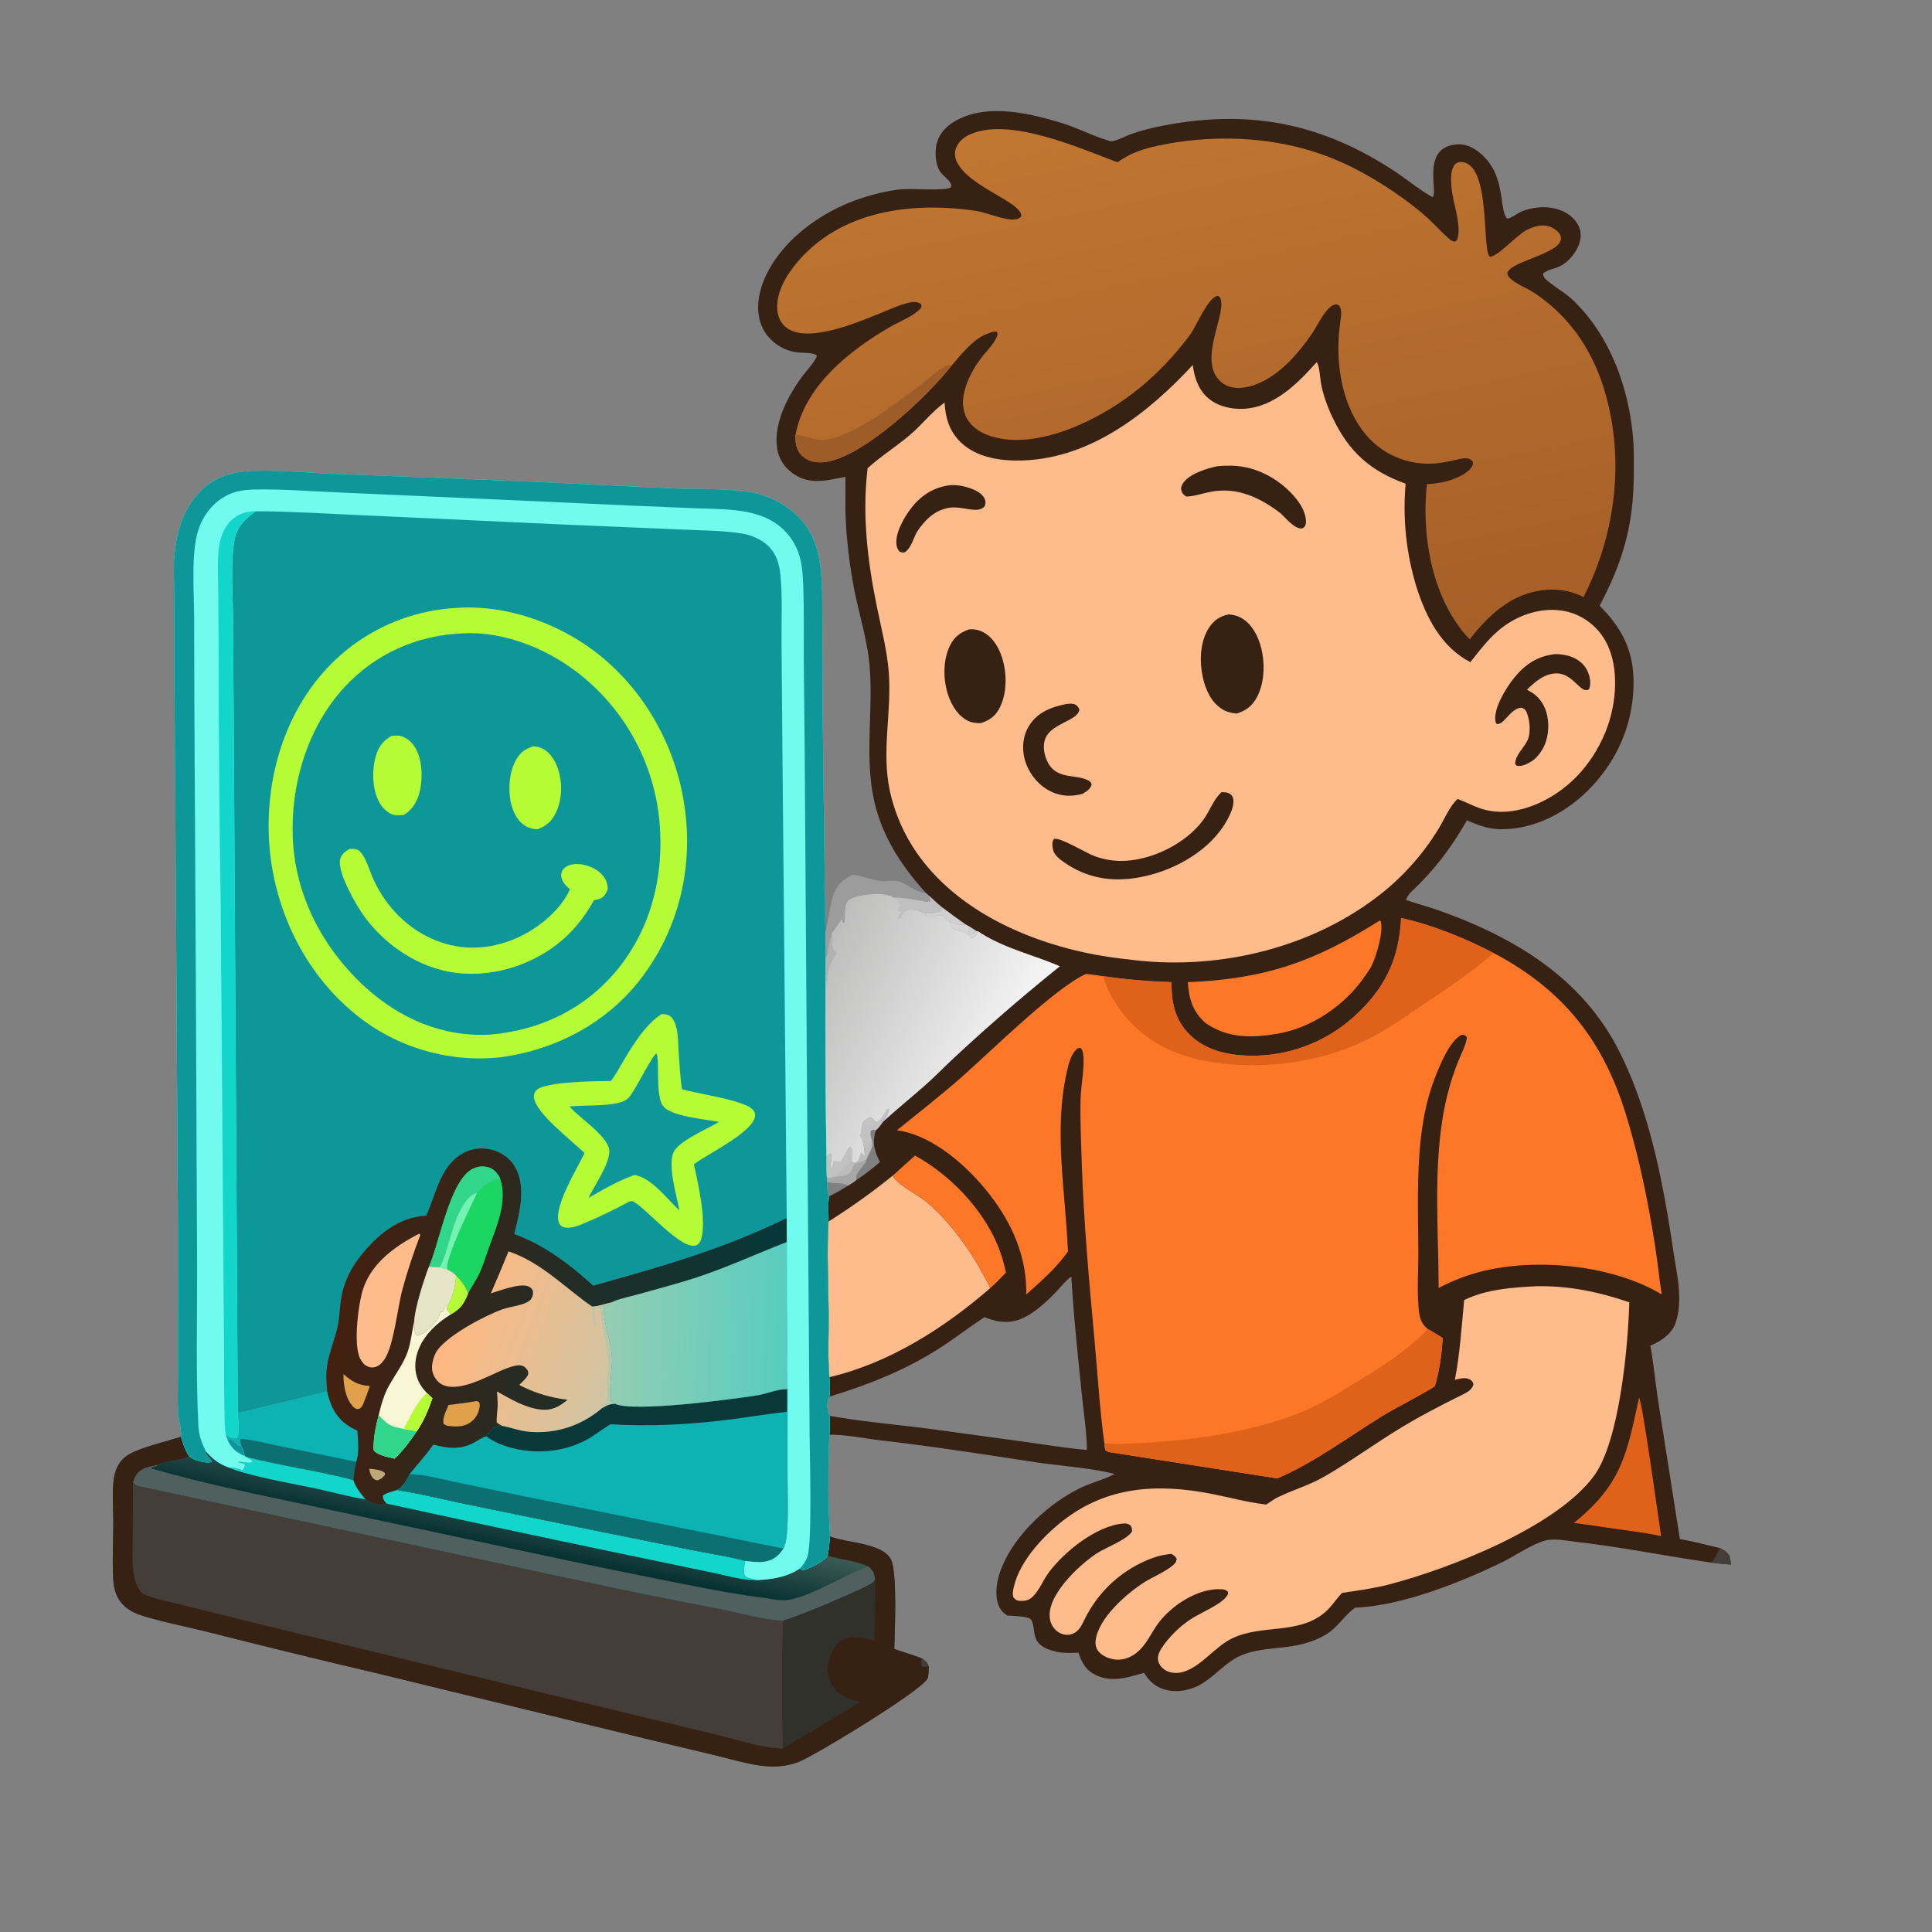 <svg height="1024" width="1024" xmlns="http://www.w3.org/2000/svg"><rect width="100%" height="100%" fill="#808080" stroke="none"/><path d="M448.098 252.741c-9.648 1.774-18.533 4.528-27.515-1.613-4.552-3.113-7.613-7.478-8.573-12.942-2.323-13.235 5.387-28.018 12.948-38.322 2.597-3.539 6.002-6.93 7.931-10.86l-.206-.892c-3.09-1.402-6.952-.947-10.28-1.362-8.416-1.049-16.289-7.056-19.119-15.128-3.12-8.897-.787-18.732 3.327-26.861 9.71-19.187 30.312-33.401 50.371-39.841 6.7-2.151 13.677-3.886 20.694-4.574 5.795-.567 22.331.95 26.213-.93.363-.975.494-1.142-.019-2.133-1.15-2.22-3.59-3.828-5.155-5.758-3.031-3.736-3.366-11.252-2.158-15.724 1.421-5.258 5.342-9.19 9.999-11.79 16.912-9.438 39.347-3.964 56.671 1.345 8.659 2.653 17.246 7.435 25.83 9.561.164-.027.328-.05.491-.082 3.529-.668 6.603-2.55 9.959-3.753 4.753-1.703 10-3.068 14.939-4.072 46.341-9.423 85.311-2.244 124.839 23.826 6.68 4.406 13.089 9.88 20.078 13.68 2.957-3.52-6.203-26.51 12.853-27.959 5.026-.382 9.384 1.996 13.042 5.252 13.12 11.68 9.056 29.277 13.581 34.078 2.332-.283 4.973-2.577 7.189-3.566 7.757-3.463 18.715-3.626 25.711 1.634 3.079 2.315 5.637 5.613 6.008 9.547.453 4.807-2.062 9.569-5.178 13.052-6.102 6.82-10.486 4.989-14.7 8.426.112 1.506.61 2.289 1.712 3.265 4.705 4.166 10.211 6.99 14.79 11.475 19.193 18.803 28.918 45.911 31.173 72.292.524 6.133.433 12.367.417 18.517-.068 27.286-5.484 46.492-18.13 70.542 11.574 11.537 17.911 23.499 17.981 40.115.094 22.174-8.459 42.052-24.117 57.713-12.105 12.107-28.553 20.599-45.908 20.615-6.721.007-12.217-2.111-18.317-4.74-7.989 14.303-17.507 26.681-29.443 37.882-1.389 1.303-2.088 2.639-2.887 4.356 6.515 2.143 13.163 3.968 19.608 6.303 39.05 14.15 74.278 35.722 93.523 73.984 16.284 32.376 23.343 70.288 28.653 105.855 1.834 12.278 5.332 26.089 1.079 38.25-1.814 5.189-7.095 9.076-11.95 11.243q-.649.287-1.303.561c1.739 9.86 2.69 19.889 4.193 29.796l11.434 72.732c7.21 1.272 14.048 3.1 21.15 4.737 2.144 1.133 4.336 2.186 5.205 4.633.456 1.283.55 2.784.71 4.133-3.461-.261-6.897-.535-10.335-1.017-23.262-3.308-46.371-8.019-69.726-10.746-5.42-.632-11.368-1.951-16.801-1.271-6.256.784-17.964 8.651-24.149 11.67-22.184 10.831-53.297 23.223-78.107 24.204-6.209 4.339-9.103 10.666-16.486 14.801-15.594 8.733-30.858 4.707-44.458 10.726-7.399 3.274-12.993 10.183-19.828 14.454-5.693 3.558-12.951 5.285-19.566 3.601-5.236-1.333-8.91-4.502-11.598-9.033-8.66 2.44-17.21 5.415-25.941 1.004-4.938-2.495-7.182-6.553-8.765-11.642-3.751.023-7.841.296-11.514-.49-15.833-3.389-10.117-12.107-13.866-17.243-1.182-1.618-10.271-1.801-12.445-2.008-1.885-1.234-3.194-2.496-4.198-4.537-2.603-5.298-1.54-12.857.323-18.299 6.355-18.554 24.619-35.679 41.787-44.336 6.012-3.032 12.603-4.581 18.537-7.587q.245-.126.487-.255c-12.757-3.279-29.083-4.275-42.294-6.277-27.291-4.136-54.457-8.416-81.88-11.565-8.847-1.016-18.168-3.056-27.041-2.952.435-3.318.181-6.701.077-10.036 18.837 3.367 38.972 4.915 58.09 7.575l47.154 6.458c10.372 1.438 20.775 3.22 31.215 4.041-.216-10.221-1.839-20.696-2.879-30.884-2.064-20.237-4.238-40.663-5.385-60.967-2.743 1.882-4.858 4.628-7.13 7.041-5.388 5.726-12.261 12.355-19.624 15.399-6.409 2.65-13.064 1.657-19.254-.982-8.02 5.243-15.577 11.15-23.65 16.339-18.569 11.938-37.658 19.383-58.626 25.846.549-3.431.3-6.891.014-10.331-.975-10.936-.268-22.625-.379-33.642-.163-16.11-1.017-32.783-.076-48.846.12-4.417-.389-8.964.294-13.337a103 103 0 0 0 10.117-5.742c1.651-.931 3.1-1.813 4.526-3.067 4.376-2.784 8.397-6.049 12.356-9.387-3.092-6.235-4.181-9.993-2.198-16.88 1.384-.899 2.902-3.33 4.004-4.651 7.973-7.311 16.486-14.058 24.491-21.361 4.729-4.314 9.17-8.925 13.885-13.252q26.703-24.806 55.134-47.612c-14.195-6.185-30.126-9.65-43.158-18.428l-1.067-.281-3.383-2.2-2.53-1.403q-6.003-4.234-11.871-8.654c-2.518-1.981-4.831-4.124-7.158-6.323l-1.76-1.542c-11.81-12.958-21.571-27.387-26.359-44.446-7.052-25.125-1.28-51.066-3.618-76.632-1.275-13.94-5.808-27.535-8.359-41.295-2.205-11.897-3.76-24.525-4.252-36.588-.294-7.193-.009-14.427-.121-21.63" fill="#372113"></path><path d="M439.125 647.452c11.857-7.513 23.119-15.474 34.01-24.331 2.808 5.212 13.055 9.824 17.861 13.84 12.315 10.291 23.326 25.682 30.791 39.78.973 1.838 2.517 4.062 2.984 6.055-24.324 21.122-53.549 39.711-85.191 47.144-.975-10.936-.268-22.625-.379-33.642-.163-16.11-1.017-32.783-.076-48.846" fill="#FEBB8C"></path><path d="M484.974 612.48c20.684 11.365 40.047 32.487 46.602 55.513.615 2.159 1.096 4.364 1.58 6.555-2.727 2.836-5.454 5.621-8.385 8.248-.467-1.993-2.011-4.217-2.984-6.055-7.465-14.098-18.476-29.489-30.791-39.78-4.806-4.016-15.053-8.628-17.861-13.84q5.891-5.352 11.839-10.641" fill="#FC7828"></path><path d="M911.527 820.473c2.144 1.133 4.336 2.186 5.205 4.633.456 1.283.55 2.784.71 4.133-3.461-.261-6.897-.535-10.335-1.017 1.962-2.208 3.112-5.119 4.42-7.749" fill="#453E38"></path><path d="M697.887 191.942c1.57 2.291 1.739 8.35 2.27 11.245 1.091 5.956 3.336 12.169 5.904 17.643 8.62 18.373 19.988 28.725 38.947 35.541q-.306 3.466-.444 6.943t-.107 6.957.23 6.953.566 6.934.9 6.899q.534 3.438 1.234 6.847t1.564 6.779 1.89 6.696c5.044 15.848 13.154 31.673 28.469 39.56 7.306-9.198 13.34-17.407 24.143-22.914 9.025-4.6 19.933-6.352 29.702-3.125q.76.259 1.506.556.745.297 1.476.63.73.333 1.443.702.712.369 1.406.773t1.366.842 1.323.908q.65.471 1.276.973.627.502 1.227 1.035t1.174 1.095 1.117 1.151q.545.59 1.06 1.206.515.615.998 1.256.484.641.935 1.305t.869 1.349.801 1.39.731 1.429c6.216 12.772 4.833 30.536.159 43.569-6.281 17.514-18.713 32.406-35.743 40.296-9.929 4.6-21.237 6.698-31.798 3.063-3.913-1.346-7.555-3.34-11.441-4.766l-.533-.191c-4.414 4.196-7.025 10.972-10.248 16.132q-1.606 2.616-3.332 5.155-1.727 2.538-3.571 4.992-1.843 2.455-3.8 4.82t-4.022 4.637-4.235 4.443q-2.17 2.172-4.439 4.24t-4.632 4.027-4.816 3.805c-36.8 27.856-86.446 38.999-131.911 32.699-.846-.026-1.741-.171-2.586-.268-38.436-4.411-81.133-20.276-105.634-51.563q-1.621-2.061-3.122-4.211-1.502-2.15-2.879-4.382t-2.626-4.538-2.364-4.679-2.095-4.806q-.979-2.432-1.819-4.917t-1.537-5.012q-.698-2.528-1.251-5.091c-4.412-20.817 1.006-41.177-.485-62.094-.845-11.854-3.927-23.479-6.301-35.094-4.99-24.406-7.934-48.737-4.951-73.624 7.002-6.34 15.3-11.528 22.546-17.698 6.24-5.314 11.618-12.36 18.246-17.085.457 8.205 2.535 15.298 8.677 21.163 8.617 8.227 21.618 9.939 33.029 9.522 36.105-1.321 66.356-25.23 89.852-50.601.766 6.27 2.737 12.509 7.464 16.957 5.061 4.762 12.446 6.595 19.263 6.285 16.385-.746 28.716-13.336 38.959-24.743" fill="#FEBB8C"></path><path d="M651.263 325.617c2.134.22 4.182.608 6.109 1.599 5.308 2.732 8.591 8.287 10.388 13.803 2.852 8.759 2.845 20.391-1.624 28.624-2.519 4.639-5.724 7.02-10.68 8.566-2.943-.281-5.511-.895-8.012-2.545-5.568-3.674-8.464-10.163-9.869-16.475-1.907-8.567-1.667-19.22 3.39-26.734 2.615-3.885 5.764-5.885 10.298-6.838M513.759 333.548c2.266-.105 4.451.16 6.537 1.104 5.08 2.298 8.362 7.213 10.258 12.287 3.121 8.353 3.481 19.498-.426 27.658-2.279 4.759-5.361 7.058-10.261 8.701-2.191-.021-4.405-.163-6.43-1.07-5.416-2.424-8.857-8.015-10.759-13.426-2.836-8.073-3.046-18.816.819-26.602 2.304-4.641 5.421-7.037 10.262-8.652M647.375 419.907c1.256-.016 2.615-.05 3.791.466 1.22.535 2.119 1.486 2.419 2.798 1.164 5.093-3.954 13.312-6.941 17.261-10.423 13.776-29.024 22.835-45.899 25.092-14.583 1.951-27.228-1.142-38.92-10.062-2.176-1.907-3.492-3.309-3.901-6.22-.232-1.652-.324-3.202.713-4.568 3.227-1.085 16.951 7.42 21.213 8.986q1.703.643 3.456 1.134 1.754.49 3.543.824t3.602.508q1.812.175 3.633.189c15.821.063 34.666-9.141 43.914-22.079 3.149-4.406 5.133-10.227 9.023-14 .115-.112.236-.219.354-.329M824.38 346.689c2.926.057 5.839.395 8.585 1.46 3.948 1.53 7.283 4.344 8.809 8.37 1.009 2.663 1.622 6.08.447 8.763-4.246 3.014-8.072-8.071-16.764-8.356-6.557-.215-11.76 4.326-16.152 8.621 2.246 1.194 4.301 2.408 6.026 4.312 4.018 4.436 5.519 10.238 5.258 16.124-.297 6.688-2.598 12.208-7.549 16.671-2.322 1.593-5.932 3.86-8.902 3.209-.71-.156-.735-.549-1.076-1.117.102-4.415 4.352-8.111 6.302-11.862 2.163-4.161 1.564-10.717-.077-15.027-.58-1.525-1.226-2.135-2.693-2.775-4.183.131-7.023 4.459-9.849 7.134-1.119 1.06-1.929 1.554-3.466 1.526-.518-.677-.606-1.066-.718-1.941-.862-6.756 5.959-17.652 10.197-22.817 5.749-7.006 12.459-11.369 21.622-12.295M645.297 247.091c4.871-.407 9.723-.442 14.539.488 11.613 2.241 23.269 10.218 29.624 20.22 1.546 2.432 3.558 7.759 2.408 10.631-.391.976-1.122 1.585-2.182 1.661-3.543.256-8.504-5.791-10.981-8.09-11.003-8.316-22.703-13.932-36.828-11.373-4.294.777-8.658 2.412-13.015 2.557-1.277-.54-2.315-1.775-2.711-3.112-.372-1.257-.061-2.334.557-3.444 3.004-5.39 12.907-8.365 18.589-9.538M565.356 373.104c1.384-.108 3.097-.303 4.407.269 1.247.543 1.818 1.473 2.359 2.644-.749 6.139-14.446 7.087-17.967 15.165-1.562 3.582-.892 8.076.592 11.585 4.583 10.833 14.746 7.273 21.83 10.754 1.217.598 1.566.97 2.037 2.22-.587 2.514-2.744 3.704-4.789 4.998-6.478 1.808-12.716 1.262-18.583-2.18-6.022-3.533-10.505-9.73-12.218-16.479-1.524-6.007-.787-12.49 2.614-17.738 4.56-7.038 11.91-9.738 19.718-11.238M503.762 257.158c2.858-.22 5.976.253 8.706 1.061 3.372.998 7.689 2.654 9.342 6.002.712 1.441.648 2.587.109 4.093-3.788 4.509-12.078-.635-19.607.951-7.515 1.582-12.191 6.558-16.305 12.628-1.979 3.561-2.948 8.413-6.422 10.831-1.369.18-1.558.168-2.816-.395-1-1.145-1.447-2.181-1.63-3.682-.768-6.289 4.359-15.021 8.168-19.79 5.315-6.653 11.939-10.74 20.455-11.699" fill="#372113"></path><path d="M742.622 486.594c16.473 3.531 34.029 10.767 48.974 18.506 36.675 19.318 57.942 46.003 70.115 85.391 7.077 22.899 11.923 46.714 15.594 70.382 1.299 8.381 2.126 16.83 3.424 25.206-25.833-15.567-65.873-19.441-94.866-12.333-8.225 2.017-15.851 4.987-23.341 8.911-.1-29.256-2.591-59.507 1.862-88.509q1.217-8.204 3.378-16.212t5.237-15.71c1.072-2.708 4.864-10.175 4.364-12.628-1.04-.978-1.05-1.095-2.455-1.22-6.519 2.875-12.009 16.796-14.443 23.05-3.85 9.891-6.01 20.251-7.259 30.767-2.402 20.22-1.538 40.952-1.463 61.285.035 9.636-.704 19.809.096 29.382.199 2.39.519 5.035 1.482 7.244.748 1.718 1.934 3.036 3.344 4.241q4.016 2.325 7.952 4.783c-.351 8.357-1.755 17.557-4.113 25.605-9.069 5.801-19.024 10.32-28.224 16.013-18.109 11.207-35.633 24.413-55.305 32.842l-87.358-13.657c-1.7-.278-2.654-.213-3.82-1.485-.218-1.165-.391-2.255-.456-3.443-2.456-17.669-3.488-35.766-5.119-53.541-2.923-31.859-5.854-63.636-6.886-95.623-.36-11.151-.884-22.336-.599-33.493.171-6.701 2.379-18.175 1.31-23.95-.225-1.219-.46-2.313-1.513-3.071-1.087.168-1.368.219-2.173 1.043-3.154 3.227-4.105 8.142-5.054 12.385-6.889 30.79-.525 63.468.722 94.596-6.261 8.796-14.064 15.626-22.096 22.734.363-19.727-7.257-37.241-19.183-52.709-11.361-14.735-30.168-31.784-49.383-34.299 11.741-9.469 23.513-18.66 34.833-28.655 15.209-13.428 48.827-46.699 65.342-54.194 3.077.197 6.125.727 9.173 1.183 12.077 1.715 24.005 2.775 36.196 3.152-.04 9.906 1.401 18.663 8.195 26.301 7.799 8.768 19.018 11.986 30.405 12.575q.992.053 1.984.082.993.029 1.986.033t1.986-.016 1.986-.065 1.982-.115q.991-.069 1.98-.163.988-.094 1.975-.212.986-.118 1.969-.261.982-.143 1.961-.31t1.954-.358 1.944-.406 1.934-.454 1.921-.502q.958-.262 1.909-.549.951-.286 1.895-.596.943-.31 1.879-.643t1.863-.689 1.845-.735 1.827-.78q.908-.402 1.806-.825.898-.424 1.786-.87.887-.446 1.763-.914.877-.467 1.741-.957t1.716-.999q.852-.511 1.691-1.042t1.665-1.083 1.637-1.124 1.61-1.164q.797-.592 1.579-1.204.783-.612 1.55-1.242.767-.631 1.519-1.281t1.486-1.317c16.186-14.69 23.731-30.368 24.782-52.084" fill="#FC7828"></path><path d="M756.665 704.347q4.016 2.325 7.952 4.783c-.351 8.357-1.755 17.557-4.113 25.605-9.069 5.801-19.024 10.32-28.224 16.013-18.109 11.207-35.633 24.413-55.305 32.842l-87.358-13.657c-1.7-.278-2.654-.213-3.82-1.485-.218-1.165-.391-2.255-.456-3.443 11.612.791 23.748-.422 35.336-1.351 23.508-1.885 53.718-7.694 74.871-17.763 10.428-4.965 20.176-11.39 29.987-17.45 9.771-6.035 23.729-15.405 31.13-24.094M742.622 486.594c16.473 3.531 34.029 10.767 48.974 18.506-10.597 9.528-22.418 17.296-34.191 25.258-8.936 6.043-17.754 12.451-27.184 17.709-22.681 12.646-48.717 17.622-74.519 16.281-21.704-1.128-42.651-7.093-57.584-23.709-5.607-6.239-11.28-15.045-13.403-23.228 12.077 1.715 24.005 2.775 36.196 3.152-.04 9.906 1.401 18.663 8.195 26.301 7.799 8.768 19.018 11.986 30.405 12.575q.992.053 1.984.082.993.029 1.986.033t1.986-.016 1.986-.065 1.982-.115q.991-.069 1.98-.163.988-.094 1.975-.212.986-.118 1.969-.261.982-.143 1.961-.31t1.954-.358 1.944-.406 1.934-.454 1.921-.502q.958-.262 1.909-.549.951-.286 1.895-.596.943-.31 1.879-.643t1.863-.689 1.845-.735 1.827-.78q.908-.402 1.806-.825.898-.424 1.786-.87.887-.446 1.763-.914.877-.467 1.741-.957t1.716-.999q.852-.511 1.691-1.042t1.665-1.083 1.637-1.124 1.61-1.164q.797-.592 1.579-1.204.783-.612 1.55-1.242.767-.631 1.519-1.281t1.486-1.317c16.186-14.69 23.731-30.368 24.782-52.084" fill="#DF611A"></path><defs><linearGradient gradientUnits="userSpaceOnUse" y2="52.92" y1="360.544" x2="601.617" x1="665.993" id="a"><stop stop-color="#A55F28" offset="0"></stop><stop stop-color="#C17631" offset="1"></stop></linearGradient></defs><path d="M421.657 230.434c4.832-25.851 28.424-44.527 49.953-57.078 5.063-2.952 12.658-5.7 16.495-10.08.344-1.225.562-1.042-.106-2.239-1.719-1.053-3.518-1.16-5.47-.772-5.366 1.064-10.671 3.63-15.721 5.663-10.111 4.071-21.124 8.597-31.915 10.278-5.921.923-13.163 1.221-18.145-2.619-2.898-2.234-4.331-5.429-4.716-9.021-.968-9.048 4.494-18.329 10.054-25.023 23.321-28.076 61.35-32.846 95.408-27.73 5.864.88 15.148 5.208 20.617 4.461 1.336-.183 2.274-.51 3.144-1.582.878-7.455-27.559-15.42-34.013-28.738-1.156-2.386-1.508-4.964-.537-7.482 1.313-3.406 4.231-5.861 7.505-7.299 20.954-9.202 57.71 7.2 77.99 14.82 1.853-1.18 3.714-2.388 5.658-3.414 6.593-3.48 14.109-5.13 21.389-6.44 26.182-4.714 54.881-3.403 80.068 5.239 15.775 5.412 30.677 13.895 44.168 23.638 4.795 3.463 9.571 7.144 13.888 11.187 3.645 3.413 7.032 7.254 10.828 10.48.747.634 1.355 1.066 2.332 1.292.797.185.89-.096 1.509-.503 2.971-5.796-1.216-18.077-2.219-24.432-.668-4.233-1.705-12.36 1.274-15.811.868-1.006 1.984-1.426 3.301-1.378 15.878.58 10.931 44.95 15.068 50.157 3.683.828 14.438-11.52 19.847-14.177 3.762-1.848 8.12-3.195 12.226-1.664 2.103.783 4.812 2.588 5.58 4.811 3.051 8.833-24.462 12.817-27.902 18.983-2.091 3.746 9.363 8.495 11.735 9.893q3.832 2.305 7.36 5.051c15.197 11.659 25.504 27.536 31.354 45.69 11.876 36.853 7.073 77.771-10.4 111.918-6.601-3.677-14.59-4.621-22.008-3.636-16.683 2.217-28.388 13.282-38.253 25.982-1.305-1.321-2.558-2.668-3.719-4.119-16.818-21.025-21.829-51.884-19.004-78.103 2.669-.145 5.391-.529 8.021-1.001 4.813-.863 13.177-3.933 15.857-8.341.655-1.077.662-1.605.338-2.781-.95-.987-1.885-1.577-3.306-1.616-2.375-.065-5.048.772-7.381 1.273-6.698 1.436-12.199 2.131-19.032 1.137q-1.073-.156-2.136-.365t-2.116-.472q-1.052-.262-2.089-.577t-2.057-.681-2.021-.783-1.979-.884q-.978-.466-1.932-.981-.954-.516-1.881-1.078t-1.824-1.17-1.763-1.26-1.698-1.347-1.628-1.43q-.797-.736-1.555-1.511t-1.477-1.586-1.395-1.658-1.311-1.726c-11.841-16.164-14.283-38.406-11.465-57.753.398-2.733.926-5.957-.815-8.299-.92-.34-1.09-.542-2.099-.336-4.64.945-9.345 11.257-11.913 15.053-8.129 12.017-20.501 26.198-35.605 28.834-4.188.731-8.604.347-12.096-2.281-13.759-10.353 1.575-35.022-.829-44.08-.362-1.362-.507-1.518-1.647-2.17-5.307.85-11.311 16.141-14.736 20.739-15.591 20.933-35.115 37.458-59.15 47.928-14.433 6.287-33.723 11.106-48.987 4.782-4.875-2.019-9.165-5.45-11.074-10.5-3.685-9.753 2.601-22.027 8.355-29.731 2.718-3.637 6.603-7.121 8.396-11.33.477-1.121.692-1.639.168-2.791-1.375-.324-2.35.066-3.646.5l-.822.282c-7.817 2.604-14.326 11.016-19.517 17.052-12.276 15.866-46.83 48.725-67.212 51.207-4.037.491-8.098-.064-11.355-2.653-2.937-2.335-3.93-5.281-4.227-8.916-.081-.99-.055-1.915.018-2.902" fill="url(#a)"></path><path d="M421.657 230.434c5.938.141 9.186 3.541 16.51 2.516 14.772-2.067 37.604-19.758 49.761-29.013 4.163-3.169 8.517-7.312 13.088-9.761 1.114-.597 2.19-.574 3.417-.478-12.276 15.866-46.83 48.725-67.212 51.207-4.037.491-8.098-.064-11.355-2.653-2.937-2.335-3.93-5.281-4.227-8.916-.081-.99-.055-1.915.018-2.902" fill="#9E5C28"></path><path d="M814.446 681.725c16.794-.356 33.319 3.06 49.115 8.532-.646 23.427-5.177 73.447-18.669 91.923-19.864 27.202-77.001 49.447-109.064 57.724-8.071 2.083-16.306 3.104-24.527 4.38-3.271 3.415-5.549 7.32-9.25 10.444-13.879 11.716-33.374 6.099-48.956 13.631-9.207 4.45-16.03 14.574-25.667 17.7-2.986.969-6.892.883-9.645-.744-1.864-1.102-3.602-3.102-3.965-5.288-.502-3.021 1.357-5.89 3.04-8.219q1.432-1.95 3.025-3.771 1.594-1.82 3.337-3.498 1.743-1.677 3.623-3.2 1.88-1.522 3.884-2.878c4.896-3.377 16.83-8.081 19.702-12.774.611-.999.511-1.181.244-2.247-1.101-.797-1.93-1.028-3.258-1.111-12.417-.779-26.854 8.738-33.839 18.468-3.495 4.868-5.952 10.798-10.588 14.727-3.261 2.763-7.412 4.515-11.734 4.081-3.135-.314-7.055-1.836-9.061-4.365-1.313-1.655-1.717-3.692-1.476-5.763 1.355-11.684 16.195-24.649 25.345-30.564 4.922-3.181 10.887-5.415 15.412-9.107 1.336-1.09 2.003-1.9 2.223-3.612-.693-1.235-1.312-1.68-2.491-2.377q-.2-.116-.402-.231c-3.412.347-6.549.996-9.787 2.139q-1.462.532-2.897 1.133t-2.838 1.27q-1.405.67-2.775 1.405-1.371.736-2.705 1.537-1.333.8-2.627 1.664t-2.545 1.788-2.456 1.908-2.362 2.023-2.263 2.134q-1.105 1.094-2.157 2.24t-2.048 2.341-1.933 2.436-1.815 2.527q-.877 1.284-1.691 2.61t-1.564 2.688q-.75 1.363-1.434 2.76c-1.629 3.358-3.137 6.799-7.022 7.974-2.182.66-4.557.28-6.508-.855q-.439-.256-.85-.554t-.789-.637-.721-.714-.645-.783q-.303-.407-.563-.844-.26-.436-.475-.896-.214-.461-.381-.94-.167-.48-.285-.974c-3.045-12.619 15.207-29.338 24.443-35.524 4.762-3.189 16.213-7.244 18.908-11.8-.054-1.479-.081-2.05-1.007-3.286-1.209-.796-2.184-.949-3.604-.845-14.244 1.045-31.593 15.11-39.694 26.151-2.827 3.854-4.792 9.001-8.106 12.367-2.027 2.06-3.999 2.555-6.837 2.478-1.724-.047-2.434-.543-3.6-1.76-.334-1.036-.457-1.823-.315-2.915 1.905-14.595 15.383-29.142 26.445-37.768 23.6-18.401 50.158-19.817 78.485-14.358 9.458 1.823 18.978 4.496 28.533 5.625l.845.096c1.951-1.199 3.72-2.68 5.788-3.697 8.359-4.114 16.539-6.251 25.07-11.17 12.899-7.436 25.064-16.232 37.706-24.102 11.568-7.201 23.529-13.403 35.733-19.426 2.402-1.186 4.586-2.439 5.483-5.098-.243-1.226-.29-1.579-1.343-2.395-2.455-1.902-5.779-.805-8.487-.24 2.713-14.007 3.545-28.063 4.914-42.229 11.64-5.747 25.646-6.723 38.418-7.345" fill="#FEBB8C"></path><path d="m731.184 487.957.527.165c.059.165.133.325.175.495 1.346 5.485-2.291 17.533-4.594 22.63-1.039 2.297-2.764 4.585-4.206 6.652-10.635 15.238-27.965 26.977-46.345 30.071-13.637 2.296-26.4 2.298-37.997-5.914-6.755-6.225-8.52-12.661-9.187-21.493 40.813-1.635 67.21-10.791 101.627-32.606" fill="#FC7828"></path><path d="M868.713 740.846c1.793 1.84 10.368 64.651 11.709 73.335-9.275-2.04-19.049-3.057-28.455-4.463q-8.873-1.446-17.8-2.505c25.271-20.467 28.032-36.145 34.546-66.367" fill="#DF611A"></path><path d="M95.863 761.561c.484-3.998-1.22-8.254-1.432-12.301-.496-9.487.009-19.336-.02-28.863l-.07-65.654-1.028-167.506-.941-137.189-.067-35.543c-.026-7.071-.44-14.416.255-21.449 1.172-11.848 4.676-23.15 12.986-31.961 8.13-8.621 17.888-11.287 29.435-11.563 14.806-.354 29.898 1.18 44.713 1.719l103.155 4.067 74.276 3.548c13.844.594 28.534-.251 42.163 2.307 8.202 1.54 17.05 6.184 23.027 12.002 6.737 6.557 10.194 14.101 11.904 23.252 1.883 10.078 1.516 20.787 1.618 31.016l.137 47.448 1.499 118.758q-.113 6.878.08 13.755c-.068 2.861-.1 5.698-.006 8.561-.145 32.377-.109 64.888.525 97.258-.003 3.706-.134 7.469.21 11.16l.194 2.015c.013 2.707-.105 5.16.943 7.717-.683 4.373-.174 8.92-.294 13.337-.941 16.063-.087 32.736.076 48.846.111 11.017-.596 22.706.379 33.642.286 3.44.535 6.9-.014 10.331-1.258 2.264-1.274 5.848-.553 8.296.184.624.411 1.232.642 1.838.104 3.335.358 6.718-.077 10.036-.754 17.873-.802 36.032.373 53.887.149.06.298.123.448.181 8.484 3.286 27.566 3.347 31.867 12.139 3.339 6.825 1.99 38.122 1.711 47.318 4.838 1.824 9.877 3.085 14.645 5.073 1.849 1.298 2.751 1.971 3.561 4.105-.06 1.855.144 4.649-.532 6.361-2.435 6.166-59.552 40.85-67.933 44.153-7.219 2.845-14.214 3.164-21.838 1.961-7.683-1.213-15.385-3.468-22.939-5.31l-36.872-8.823-142.879-34.76q-45.836-10.781-91.476-22.364c-8.404-2.091-29.817-6.387-36.785-9.779-4.532-2.206-7.963-5.645-9.619-10.458-.73-2.124-1.082-4.355-1.232-6.59-.664-9.885-.026-20.136-.006-30.059.015-7.453-.74-15.573.174-22.945.32-2.591.951-5.121 2.177-7.441q.463-.891 1.038-1.714.576-.823 1.254-1.564.678-.74 1.446-1.386.769-.647 1.615-1.187c5.947-3.866 20.928-7.385 28.087-9.678m77.513-24.449c1.578 7.62 4.5 14.028 11.202 18.512 1.542 1.032 3.179 1.847 4.85 2.644.325 5.375 1.226 11.336-.599 16.515-.896 3.319-1.198 6.358-1.496 9.771 1.385 4.029 3.8 6.912 6.458 10.144 2.972 1.572 6.247 3.671 9.746 2.678.506-.144.765-.257 1.292-.455-.133-.155-.271-.306-.4-.464-1.047-1.282-1.67-2.066-1.517-3.752 1.451-1.501 5.371-2.223 7.446-2.995 12.529 2.006 24.921 5.066 37.346 7.645l66.486 13.621 53.347 10.743c9.062 1.817 18.599 3.145 27.48 5.615 3.409.408 7.145.905 10.542.324 4.564-.78 7.198-3.159 9.724-6.894 1.393-2.825 1.677-6.111 1.916-9.21.758-9.845.249-20.027.231-29.906l.027-45.343c-.621-8.438-.208-17.234-.27-25.715q-.252-26.151-.136-52.301l-.063-12.691c-34.947 16.917-65.618 25.48-102.523 35.83-12.765-11.523-25.633-21.32-41.941-27.414 2.844-10.878 6.432-24.828.552-35.345-2.671-4.777-7.28-7.966-12.537-9.317-5.765-1.481-11.507-.525-16.51 2.7-10.964 7.069-13.055 21.28-18.153 32.305-12.629.544-22.603 7.68-30.923 16.769-8.061 8.806-13.194 17.935-14.544 29.872-.492 4.344-.598 8.859-1.675 13.106-2.707 10.665-6.264 16.659-5.721 28.124q.132 2.446.363 4.884" fill="#0E9799"></path><path d="M126.022 748.441c5.13-.804 10.295-2.301 15.358-3.481a1502 1502 0 0 0 31.996-7.848c1.578 7.62 4.5 14.028 11.202 18.512 1.542 1.032 3.179 1.847 4.85 2.644.325 5.375 1.226 11.336-.599 16.515-.896 3.319-1.198 6.358-1.496 9.771 1.385 4.029 3.8 6.912 6.458 10.144 2.972 1.572 6.247 3.671 9.746 2.678.506-.144.765-.257 1.292-.455-.133-.155-.271-.306-.4-.464-1.047-1.282-1.67-2.066-1.517-3.752 1.451-1.501 5.371-2.223 7.446-2.995 12.529 2.006 24.921 5.066 37.346 7.645l66.486 13.621 53.347 10.743c9.062 1.817 18.599 3.145 27.48 5.615-.414 2.181-1.26 5.855-.174 7.878 1.57 1.551 4.15 1.413 6.202 2.313 8.235-.404 15.991-1.533 22.978-6.211l.867.711c.749.16 1.208.146 1.938-.108 2.965-1.031 10.464-4.511 11.824-7.309.762-3.355.966-6.86 1.299-10.28.149.06.298.123.448.181 8.484 3.286 27.566 3.347 31.867 12.139 3.339 6.825 1.99 38.122 1.711 47.318 4.838 1.824 9.877 3.085 14.645 5.073 1.849 1.298 2.751 1.971 3.561 4.105-.06 1.855.144 4.649-.532 6.361-2.435 6.166-59.552 40.85-67.933 44.153-7.219 2.845-14.214 3.164-21.838 1.961-7.683-1.213-15.385-3.468-22.939-5.31l-36.872-8.823-142.879-34.76q-45.836-10.781-91.476-22.364c-8.404-2.091-29.817-6.387-36.785-9.779-4.532-2.206-7.963-5.645-9.619-10.458-.73-2.124-1.082-4.355-1.232-6.59-.664-9.885-.026-20.136-.006-30.059.015-7.453-.74-15.573.174-22.945.32-2.591.951-5.121 2.177-7.441q.463-.891 1.038-1.714.576-.823 1.254-1.564.678-.74 1.446-1.386.769-.647 1.615-1.187c5.947-3.866 20.928-7.385 28.087-9.678 1.183 3.556 2.253 7.329 4.458 10.413.401.352.423.398.961.71 2.817 1.632 7.91 3.075 11.08 2.168l-.178-.981c-1.401-1.169-2.343-2.212-3.287-3.775l.255-.811c3.576 4.081 7.021 6.754 12.216 8.581 2.463-.418 4.8.701 7.143 1.4.876-.702 1.066-1.678 1.483-2.704-.745-1.318-2.084-.747-3.374-1.411-.117-.06-.221-.141-.332-.212l-.468.06c2.391-.781 5.934 1.05 8.007-.094l-.317-.866a21 21 0 0 1-1.927-1.232l-.653-.477-1.169-.515c-.434-2.108-1.079-3.841-2.015-5.777-.089.041-.168.11-.265.123-1.473.204-2.622-1.663-3.781-2.524-1.126-.837-1.785-.771-3.098-.533l-.888-2.722c.618.395 1.239.794 1.876 1.157 1.449.825 2.283.97 3.879.525 2.114-2.71.625-10.103.553-13.623" fill="#453E38"></path><defs><linearGradient gradientUnits="userSpaceOnUse" y2="791.583" y1="819.218" x2="270.992" x1="265.446" id="b"><stop stop-color="#073232" offset="0"></stop><stop stop-color="#3B5A54" offset="1"></stop></linearGradient></defs><path d="M126.022 748.441c5.13-.804 10.295-2.301 15.358-3.481a1502 1502 0 0 0 31.996-7.848c1.578 7.62 4.5 14.028 11.202 18.512 1.542 1.032 3.179 1.847 4.85 2.644.325 5.375 1.226 11.336-.599 16.515-.896 3.319-1.198 6.358-1.496 9.771 1.385 4.029 3.8 6.912 6.458 10.144 2.972 1.572 6.247 3.671 9.746 2.678.506-.144.765-.257 1.292-.455-.133-.155-.271-.306-.4-.464-1.047-1.282-1.67-2.066-1.517-3.752 1.451-1.501 5.371-2.223 7.446-2.995 12.529 2.006 24.921 5.066 37.346 7.645l66.486 13.621 53.347 10.743c9.062 1.817 18.599 3.145 27.48 5.615-.414 2.181-1.26 5.855-.174 7.878 1.57 1.551 4.15 1.413 6.202 2.313 8.235-.404 15.991-1.533 22.978-6.211l.867.711c.749.16 1.208.146 1.938-.108 2.965-1.031 10.464-4.511 11.824-7.309 7.097 2.036 14.92 2.493 21.632 5.678 2.675 2.024 2.961 3.52 3.594 6.779-.241.425-.406.904-.724 1.275-2.618 3.049-41.398 18.857-47.006 20.421q-.572.163-1.151.299c-11.24-.595-23.075-4.178-34.168-6.366q-37.065-7.031-73.95-14.956l-230.91-49.475c-2.403-.52-4.108-.597-5.501-2.761.469-1.293.925-2.649 1.67-3.814 2.424-3.791 7.195-4.351 11.213-5.308 5.26-2.463 11.59-2.256 16.97-4.406.401.352.423.398.961.71 2.817 1.632 7.91 3.075 11.08 2.168l-.178-.981c-1.401-1.169-2.343-2.212-3.287-3.775l.255-.811c3.576 4.081 7.021 6.754 12.216 8.581 2.463-.418 4.8.701 7.143 1.4.876-.702 1.066-1.678 1.483-2.704-.745-1.318-2.084-.747-3.374-1.411-.117-.06-.221-.141-.332-.212l-.468.06c2.391-.781 5.934 1.05 8.007-.094l-.317-.866a21 21 0 0 1-1.927-1.232l-.653-.477-1.169-.515c-.434-2.108-1.079-3.841-2.015-5.777-.089.041-.168.11-.265.123-1.473.204-2.622-1.663-3.781-2.524-1.126-.837-1.785-.771-3.098-.533l-.888-2.722c.618.395 1.239.794 1.876 1.157 1.449.825 2.283.97 3.879.525 2.114-2.71.625-10.103.553-13.623" fill="url(#b)"></path><path d="m83.351 776.38-.063.621c-.885.252-2.819.491-3.248 1.259 28.762 8.386 58.57 14.236 87.867 20.502l116.083 24.752q40.195 8.583 80.524 16.508c13.139 2.622 26.038 5.019 39.34 6.718 3.815.487 7.742 1.503 11.589 1.427 11.72-.231 33.139-14.104 44.841-17.881 2.675 2.024 2.961 3.52 3.594 6.779-.241.425-.406.904-.724 1.275-2.618 3.049-41.398 18.857-47.006 20.421q-.572.163-1.151.299c-11.24-.595-23.075-4.178-34.168-6.366q-37.065-7.031-73.95-14.956l-230.91-49.475c-2.403-.52-4.108-.597-5.501-2.761.469-1.293.925-2.649 1.67-3.814 2.424-3.791 7.195-4.351 11.213-5.308" fill="#50605E"></path><path d="M126.022 748.441c5.13-.804 10.295-2.301 15.358-3.481a1502 1502 0 0 0 31.996-7.848c1.578 7.62 4.5 14.028 11.202 18.512 1.542 1.032 3.179 1.847 4.85 2.644.325 5.375 1.226 11.336-.599 16.515-.896 3.319-1.198 6.358-1.496 9.771-18.577-4.945-37.779-7.461-56.403-12.224l-1.169-.515c-.434-2.108-1.079-3.841-2.015-5.777-.089.041-.168.11-.265.123-1.473.204-2.622-1.663-3.781-2.524-1.126-.837-1.785-.771-3.098-.533l-.888-2.722c.618.395 1.239.794 1.876 1.157 1.449.825 2.283.97 3.879.525 2.114-2.71.625-10.103.553-13.623" fill="#0DB3B3"></path><path d="M127.746 766.038c-.17-1.067-.726-2.535-.125-3.433 6.563.464 13.443 2.395 19.904 3.689l41.304 8.489c-.896 3.319-1.198 6.358-1.496 9.771-18.577-4.945-37.779-7.461-56.403-12.224l-1.169-.515c-.434-2.108-1.079-3.841-2.015-5.777" fill="#0C7072"></path><path d="M210.358 789.71c12.529 2.006 24.921 5.066 37.346 7.645l66.486 13.621 53.347 10.743c9.062 1.817 18.599 3.145 27.48 5.615-.414 2.181-1.26 5.855-.174 7.878 1.57 1.551 4.15 1.413 6.202 2.313-7.554.099-15.589-2.348-22.96-3.906l-30.255-6.302q-71.586-14.792-143.001-30.396c-.133-.155-.271-.306-.4-.464-1.047-1.282-1.67-2.066-1.517-3.752 1.451-1.501 5.371-2.223 7.446-2.995M130.93 772.33c18.624 4.763 37.826 7.279 56.403 12.224 1.385 4.029 3.8 6.912 6.458 10.144-8.747-1.371-17.693-3.867-26.388-5.736-11.995-2.578-35.826-6.699-46.035-11.096 2.463-.418 4.8.701 7.143 1.4.876-.702 1.066-1.678 1.483-2.704-.745-1.318-2.084-.747-3.374-1.411-.117-.06-.221-.141-.332-.212l-.468.06c2.391-.781 5.934 1.05 8.007-.094l-.317-.866a21 21 0 0 1-1.927-1.232z" fill="#11D6C9"></path><path d="M95.863 761.561c1.183 3.556 2.253 7.329 4.458 10.413-5.38 2.15-11.71 1.943-16.97 4.406-4.018.957-8.788 1.517-11.213 5.308-.745 1.165-1.201 2.521-1.67 3.814l-.117 28.857c-.026 6.962-.677 14.696.808 21.526.751 3.454 1.895 5.967 4.188 8.639 6.911 3.292 15.377 4.664 22.816 6.523l36.544 9.088 153.092 37.121 93.251 22.492c10.649 2.459 22.922 6.931 33.888 6.974-.406-22.473-.448-45.19.059-67.662q.579-.136 1.151-.299c5.608-1.564 44.388-17.372 47.006-20.421.318-.371.483-.85.724-1.275-.633-3.259-.919-4.755-3.594-6.779-6.712-3.185-14.535-3.642-21.632-5.678.762-3.355.966-6.86 1.299-10.28.149.06.298.123.448.181 8.484 3.286 27.566 3.347 31.867 12.139 3.339 6.825 1.99 38.122 1.711 47.318 4.838 1.824 9.877 3.085 14.645 5.073 1.849 1.298 2.751 1.971 3.561 4.105-.06 1.855.144 4.649-.532 6.361-2.435 6.166-59.552 40.85-67.933 44.153-7.219 2.845-14.214 3.164-21.838 1.961-7.683-1.213-15.385-3.468-22.939-5.31l-36.872-8.823-142.879-34.76q-45.836-10.781-91.476-22.364c-8.404-2.091-29.817-6.387-36.785-9.779-4.532-2.206-7.963-5.645-9.619-10.458-.73-2.124-1.082-4.355-1.232-6.59-.664-9.885-.026-20.136-.006-30.059.015-7.453-.74-15.573.174-22.945.32-2.591.951-5.121 2.177-7.441q.463-.891 1.038-1.714.576-.823 1.254-1.564.678-.74 1.446-1.386.769-.647 1.615-1.187c5.947-3.866 20.928-7.385 28.087-9.678" fill="#372113"></path><path d="M463.878 837.065c.247 10.881-.358 21.716-.406 32.589-5.092-1.198-12.779-3.425-17.461-.323-3.874 2.567-6.116 7.611-6.928 12.04-.862 4.702-.05 9.398 2.875 13.25 3.588 4.726 8.538 6.029 13.949 7.442q-20.347 12.559-40.969 24.659c-.406-22.473-.448-45.19.059-67.662q.579-.136 1.151-.299c5.608-1.564 44.388-17.372 47.006-20.421.318-.371.483-.85.724-1.275" fill="#31312C"></path><path d="M488.622 879.039c1.849 1.298 2.751 1.971 3.561 4.105-1.415.33-2.202.584-3.532-.03-.656-1.413-.292-2.612-.029-4.075" fill="#453E38"></path><defs><linearGradient gradientUnits="userSpaceOnUse" y2="737.917" y1="692.928" x2="399.421" x1="179.842" id="c"><stop stop-color="#442010" offset="0"></stop><stop stop-color="#053839" offset="1"></stop></linearGradient></defs><path d="M225.876 644.357c5.098-11.025 7.189-25.236 18.153-32.305 5.003-3.225 10.745-4.181 16.51-2.7 5.257 1.351 9.866 4.54 12.537 9.317 5.88 10.517 2.292 24.467-.552 35.345 16.308 6.094 29.176 15.891 41.941 27.414 36.905-10.35 67.576-18.913 102.523-35.83l.063 12.691q-.116 26.152.136 52.301c.062 8.481-.351 17.277.27 25.715l-.027 45.343c.018 9.879.527 20.061-.231 29.906-.239 3.099-.523 6.385-1.916 9.21-2.526 3.735-5.16 6.114-9.724 6.894-3.397.581-7.133.084-10.542-.324-8.881-2.47-18.418-3.798-27.48-5.615l-53.347-10.743-66.486-13.621c-12.425-2.579-24.817-5.639-37.346-7.645-2.075.772-5.995 1.494-7.446 2.995-.153 1.686.47 2.47 1.517 3.752.129.158.267.309.4.464-.527.198-.786.311-1.292.455-3.499.993-6.774-1.106-9.746-2.678-2.658-3.232-5.073-6.115-6.458-10.144.298-3.413.6-6.452 1.496-9.771 1.825-5.179.924-11.14.599-16.515-1.671-.797-3.308-1.612-4.85-2.644-6.702-4.484-9.624-10.892-11.202-18.512q-.231-2.438-.363-4.884c-.543-11.465 3.014-17.459 5.721-28.124 1.077-4.247 1.183-8.762 1.675-13.106 1.35-11.937 6.483-21.066 14.544-29.872 8.32-9.089 18.294-16.225 30.923-16.769m11.718 47.219-.76 2.069c.457.958.995 1.495 1.62 2.321.175.231.319.484.478.726 5.244-2.986 6.946-5.573 9.204-11.116-1.391-3.904-3.556-6.665-6.401-9.58-1.506-1.379-2.839-2.315-4.693-3.177l-3.937-1.068-5.75-.391c-2.72 6.985-7.468 21.956-7.833 29.086.312 2.091-.258 5.537 1.143 7.128 1.692.249 2.548-.185 3.932-1.157 3.125-2.195 8.142-6.69 8.606-10.582.029-.246.04-.493.06-.739.64.151.833.354 1.434.037.077-.182.148-.367.231-.547.658-1.425 1.168-2.444 2.666-3.01" fill="url(#c)"></path><path d="M325.803 743.945c9.166 4.858 63.178-2.417 75.643-4.395 4.735-.751 11.135-3.539 15.737-3.196l.274-.049-.027 45.343c.018 9.879.527 20.061-.231 29.906-.239 3.099-.523 6.385-1.916 9.21-2.526 3.735-5.16 6.114-9.724 6.894-3.397.581-7.133.084-10.542-.324-8.881-2.47-18.418-3.798-27.48-5.615l-53.347-10.743-66.486-13.621c-12.425-2.579-24.817-5.639-37.346-7.645 3.481-1.857 5.089-4.986 6.717-8.359 4.19-5.337 8.732-10.047 12.594-15.698 7.524 1.999 14.018 2.884 21.211-.843 2.009-1.041 4.251-2.758 6.398-3.361.182-.051.371-.074.556-.111.577-1.08 1.362-1.989 2.163-2.908 2.013-2.309 3.146-2.538 6.029-2.735 5.094.96 9.539 2.797 14.862 3.205 14.324 1.099 27.583-3.458 38.445-12.733q.271-.153.545-.302l.841-.443c1.799-.965 3.035-1.33 5.084-1.477" fill="#0DB3B3"></path><path d="M217.075 781.351c7.637-.004 15.811 2.406 23.296 3.958l35.494 7.356 139.418 28.099c-2.526 3.735-5.16 6.114-9.724 6.894-3.397.581-7.133.084-10.542-.324-8.881-2.47-18.418-3.798-27.48-5.615l-53.347-10.743-66.486-13.621c-12.425-2.579-24.817-5.639-37.346-7.645 3.481-1.857 5.089-4.986 6.717-8.359" fill="#0C7072"></path><path d="M325.803 743.945c9.166 4.858 63.178-2.417 75.643-4.395 4.735-.751 11.135-3.539 15.737-3.196.006 3.987.059 7.982-.08 11.967-10.76 1.071-21.447 2.997-32.187 4.292-20.519 2.475-40.704 3.537-61.325 2.288l-.48.284c-4.047 2.429-7.718 5.432-11.844 7.731-11.61 6.469-26.173 7.882-39.004 4.786-4.909-1.184-10.422-3.247-14.429-6.364.577-1.08 1.362-1.989 2.163-2.908 2.013-2.309 3.146-2.538 6.029-2.735 5.094.96 9.539 2.797 14.862 3.205 14.324 1.099 27.583-3.458 38.445-12.733q.271-.153.545-.302l.841-.443c1.799-.965 3.035-1.33 5.084-1.477" fill="#0A3737"></path><defs><linearGradient gradientUnits="userSpaceOnUse" y2="703.042" y1="700.086" x2="416.952" x1="319.255" id="d"><stop stop-color="#95CDB3" offset="0"></stop><stop stop-color="#58CDBF" offset="1"></stop></linearGradient></defs><path d="M324.021 690.288c4.066-1.94 9.352-2.919 13.702-4.145 10.059-2.836 20.202-5.456 30.156-8.648 16.766-5.378 32.762-12.872 49.172-19.206q-.116 26.152.136 52.301c.062 8.481-.351 17.277.27 25.715l-.274.049c-4.602-.343-11.002 2.445-15.737 3.196-12.465 1.978-66.477 9.253-75.643 4.395l.259-.27c-.867-.117-1.39-.344-2.15-.774-1.694-4.202.675-17.518.382-23.364-.46-9.17-4.687-18.026-4.368-27.188 1.221-.385 2.336-.737 3.377-1.51.242-.18.478-.368.718-.551" fill="url(#d)"></path><defs><linearGradient gradientUnits="userSpaceOnUse" y2="731.393" y1="698.13" x2="326.104" x1="238.626" id="e"><stop stop-color="#FFB780" offset="0"></stop><stop stop-color="#D0C5A4" offset="1"></stop></linearGradient></defs><path d="M269.54 663.238c17.713 6.029 29.449 19.034 44.367 29.303 3.268-.126 6.933-1.423 10.114-2.253-.24.183-.476.371-.718.551-1.041.773-2.156 1.125-3.377 1.51-.319 9.162 3.908 18.018 4.368 27.188.293 5.846-2.076 19.162-.382 23.364.76.43 1.283.657 2.15.774l-.259.27c-2.049.147-3.285.512-5.084 1.477l-.841.443q-.274.149-.545.302c-10.862 9.275-24.121 13.832-38.445 12.733-5.323-.408-9.768-2.245-14.862-3.205-1.029-.503-1.831-.989-2.708-1.726-.257-2.633.292-5.495.414-8.16.126-2.77-.112-5.572-.324-8.333 7.085 4.014 15.063 8.805 23.337 9.639 5.921.597 9.757-1.64 14.124-5.251-8.301-.778-18.395-3.813-25.66-7.841 1.793-1.729 3.677-3.303 4.772-5.579.026-1.458-.11-1.991-1.087-3.111-.892-1.023-1.997-1.653-3.372-1.692-8.367-.238-24.51 12.491-37.088 11.349-2.704-.246-5.217-1.331-6.94-3.482-1.99-2.484-2.899-5.344-2.4-8.506.383-2.426 1.248-5.287 2.68-7.301 5.775-8.122 25.357-18.512 34.783-21.82 3.94-1.382 11.406-2.02 14.393-4.75 1.097-1.003 1.814-3.25 1.505-4.704-.264-1.237-1.037-1.907-2.11-2.462-4.37-2.26-15.645 2.207-20.185 3.55q4.822-11.083 9.38-22.277" fill="url(#e)"></path><path d="M313.907 692.541c3.268-.126 6.933-1.423 10.114-2.253-.24.183-.476.371-.718.551-1.041.773-2.156 1.125-3.377 1.51-.319 9.162 3.908 18.018 4.368 27.188.293 5.846-2.076 19.162-.382 23.364.76.43 1.283.657 2.15.774l-.259.27c-2.049.147-3.285.512-5.084 1.477l-.841.443q-.274.149-.545.302c-.028-.032-.069-.056-.084-.095-.293-.786 1.949-2.274 2.519-3.447-.753-8.222 1.27-16.276.17-24.463-.407-3.03-3.631-23.663-4.371-24.892-.147-.244-.453-.345-.679-.517-.201.064-.855.26-1.012.366-1.968 1.33.366 7.777-.26 10.58-1.398-2.237-1.592-8.502-1.709-11.158" fill="#B6C8AC"></path><path d="M227.355 671.36c5.519-12.222 10.894-45.337 23.021-51.776q.499-.263 1.022-.476t1.064-.373 1.095-.266 1.116-.157 1.126-.047 1.125.064 1.114.174q.552.115 1.091.283c2.84.907 4.494 3.084 5.888 5.582 4.276 12.417-1.808 25.607-5.993 37.241-1.679 4.664-3.043 9.53-5.242 13.978-1.697 3.435-3.924 6.577-5.646 9.989-1.391-3.904-3.556-6.665-6.401-9.58-1.506-1.379-2.839-2.315-4.693-3.177l-3.937-1.068z" fill="#1CD664"></path><path d="M227.355 671.36c5.519-12.222 10.894-45.337 23.021-51.776q.499-.263 1.022-.476t1.064-.373 1.095-.266 1.116-.157 1.126-.047 1.125.064 1.114.174q.552.115 1.091.283c2.84.907 4.494 3.084 5.888 5.582-4.908 1.598-8.237 3.279-11.623 7.319-.205.244-.418.48-.626.72-2.902 6.24-17.207 35.12-15.726 40.412l-3.937-1.068z" fill="#31D58C"></path><path d="M233.105 671.751c5.211-10.058 5.845-22.993 13.056-33.905 1.689-2.556 3.495-4.826 6.607-5.439-2.902 6.24-17.207 35.12-15.726 40.412z" fill="#73F2B1"></path><path d="M222.059 653.914c.549.174.261.008.714.697-3.623 9.457-6.904 19.203-9.52 28.988-2.628 9.828-4.502 29.409-9.412 36.795-1.327 1.997-3.079 3.855-5.537 4.296-2.056.37-3.439-.326-5.103-1.395-.867-.985-1.654-1.975-2.265-3.144-3.845-7.366-1.01-29.071 1.464-36.787 4.483-13.98 17.221-23.015 29.659-29.45" fill="#FEBB8C"></path><path d="M219.522 700.446c.312 2.091-.258 5.537 1.143 7.128 1.692.249 2.548-.185 3.932-1.157 3.125-2.195 8.142-6.69 8.606-10.582.029-.246.04-.493.06-.739.64.151.833.354 1.434.037.077-.182.148-.367.231-.547.658-1.425 1.168-2.444 2.666-3.01l-.76 2.069c.457.958.995 1.495 1.62 2.321.175.231.319.484.478.726-8.143 4.944-15.827 12.375-18.167 21.916-1.257 5.126-.77 10.715 2.017 15.282.972 1.593 2.171 3.064 3.463 4.406l2.961 2.818c-2.104 6.176-4.62 12.04-8.262 17.484-3.627 5.298-7.082 10.103-11.792 14.524-3.691-.915-8.093-1.505-10.964-4.189-.148-.823-.248-1.442-.203-2.284.132-5.681 1.271-11.064 2.71-16.541 1.297-5.573 2.836-11.07 5.677-16.076 3.077-5.421 6.88-10.464 9.22-16.28 2.129-5.292 2.625-11.729 3.93-17.306" fill="#F8F6D4"></path><path d="M200.695 750.108c2.371 2.266 4.888 5.177 8.135 6.105l5.045 1.161 7.069 1.224c-3.627 5.298-7.082 10.103-11.792 14.524-3.691-.915-8.093-1.505-10.964-4.189-.148-.823-.248-1.442-.203-2.284.132-5.681 1.271-11.064 2.71-16.541" fill="#31D58C"></path><path d="m226.245 738.296 2.961 2.818c-2.104 6.176-4.62 12.04-8.262 17.484l-7.069-1.224c3.46-6.117 7.024-14.513 12.37-19.078" fill="#B6FC36"></path><path d="m227.355 671.36 5.75.391 3.937 1.068c1.854.862 3.187 1.798 4.693 3.177-.219 5.576-1.483 10.642-4.141 15.58-1.498.566-2.008 1.585-2.666 3.01-.083.18-.154.365-.231.547-.601.317-.794.114-1.434-.037-.02.246-.031.493-.06.739-.464 3.892-5.481 8.387-8.606 10.582-1.384.972-2.24 1.406-3.932 1.157-1.401-1.591-.831-5.037-1.143-7.128.365-7.13 5.113-22.101 7.833-29.086" fill-opacity=".839" fill="#F8F6D4"></path><path d="M252.286 742.646c.988-.074.928.091 1.697.633.28.745.306 1.184.246 2q-.049.602-.16 1.195-.11.594-.281 1.172-.172.579-.402 1.137-.23.559-.516 1.09t-.626 1.03q-.34.5-.729.961t-.824.88-.91.791c-3.891 3.037-8.08 2.692-12.669 2.19-.729-.245-1.264-.571-1.92-.965-1.012-2.88 1.488-7.412 2.548-10.094 4.864-.592 9.718-1.17 14.546-2.02M182.024 728.322c4.718 4.061 7.769 5.813 14.012 6.333-1.089 3.201-2.313 6.35-3.524 9.506-.215.414-.573 1.141-.844 1.496-.825 1.08-1.307 1.044-2.56 1.204-.73-.333-1.338-.664-1.897-1.257-4.249-4.516-5.129-11.39-5.187-17.282" fill="#E0A04C"></path><path d="M241.735 675.996c2.845 2.915 5.01 5.676 6.401 9.58-2.258 5.543-3.96 8.13-9.204 11.116-.159-.242-.303-.495-.478-.726-.625-.826-1.163-1.363-1.62-2.321l.76-2.069c2.658-4.938 3.922-10.004 4.141-15.58" fill-opacity=".988" fill="#B6FC36"></path><path d="M195.675 778.465c1.999.135 6.113.539 7.73 1.803.786.615.529.3.659 1.417l-1.676 1.819-2.149 1.107c-.87-.159-1.28-.142-2.02-.68-1.63-1.187-2.195-3.589-2.544-5.466" fill="#BEA876"></path><path d="M95.863 761.561c.484-3.998-1.22-8.254-1.432-12.301-.496-9.487.009-19.336-.02-28.863l-.07-65.654-1.028-167.506-.941-137.189-.067-35.543c-.026-7.071-.44-14.416.255-21.449 1.172-11.848 4.676-23.15 12.986-31.961 8.13-8.621 17.888-11.287 29.435-11.563 14.806-.354 29.898 1.18 44.713 1.719l103.155 4.067 74.276 3.548c13.844.594 28.534-.251 42.163 2.307 8.202 1.54 17.05 6.184 23.027 12.002 6.737 6.557 10.194 14.101 11.904 23.252 1.883 10.078 1.516 20.787 1.618 31.016l.137 47.448 1.499 118.758q-.113 6.878.08 13.755c-.068 2.861-.1 5.698-.006 8.561-.145 32.377-.109 64.888.525 97.258-.003 3.706-.134 7.469.21 11.16l.194 2.015c.013 2.707-.105 5.16.943 7.717-.683 4.373-.174 8.92-.294 13.337-.941 16.063-.087 32.736.076 48.846.111 11.017-.596 22.706.379 33.642.286 3.44.535 6.9-.014 10.331-1.258 2.264-1.274 5.848-.553 8.296.184.624.411 1.232.642 1.838.104 3.335.358 6.718-.077 10.036-.754 17.873-.802 36.032.373 53.887-.333 3.42-.537 6.925-1.299 10.28-1.36 2.798-8.859 6.278-11.824 7.309-.73.254-1.189.268-1.938.108l-.867-.711c-6.987 4.678-14.743 5.807-22.978 6.211-2.052-.9-4.632-.762-6.202-2.313-1.086-2.023-.24-5.697.174-7.878 3.409.408 7.145.905 10.542.324 4.564-.78 7.198-3.159 9.724-6.894 1.393-2.825 1.677-6.111 1.916-9.21.758-9.845.249-20.027.231-29.906l.027-45.343c-.621-8.438-.208-17.234-.27-25.715q-.252-26.151-.136-52.301l-.063-12.691-2.203-238.626-.56-66.283c-.075-12.047.581-24.649-.649-36.631-.538-5.244-2.228-10.389-5.947-14.276-3.55-3.712-9.294-6.177-14.359-6.995-10.235-1.654-21.038-1.593-31.392-2.099l-63.421-2.693-106.36-4.9c-18.82-.816-37.75-2.068-56.585-2.126-5.991 4.417-10.181 8.351-11.383 16.099-2.035 13.11-.679 27.614-.617 40.88l.543 83.646 1.967 336.847c.072 3.52 1.561 10.913-.553 13.623-1.596.445-2.43.3-3.879-.525-.637-.363-1.258-.762-1.876-1.157l.888 2.722c1.313-.238 1.972-.304 3.098.533 1.159.861 2.308 2.728 3.781 2.524.097-.013.176-.082.265-.123.936 1.936 1.581 3.669 2.015 5.777l1.169.515.653.477c.634.455 1.251.847 1.927 1.232l.317.866c-2.073 1.144-5.616-.687-8.007.094l.468-.06c.111.071.215.152.332.212 1.29.664 2.629.093 3.374 1.411-.417 1.026-.607 2.002-1.483 2.704-2.343-.699-4.68-1.818-7.143-1.4-5.195-1.827-8.64-4.5-12.216-8.581l-.255.811c.944 1.563 1.886 2.606 3.287 3.775l.178.981c-3.17.907-8.263-.536-11.08-2.168-.538-.312-.56-.358-.961-.71-2.205-3.084-3.275-6.857-4.458-10.413" fill="#71FBEE"></path><path d="M95.863 761.561c.484-3.998-1.22-8.254-1.432-12.301-.496-9.487.009-19.336-.02-28.863l-.07-65.654-1.028-167.506-.941-137.189-.067-35.543c-.026-7.071-.44-14.416.255-21.449 1.172-11.848 4.676-23.15 12.986-31.961 8.13-8.621 17.888-11.287 29.435-11.563 14.806-.354 29.898 1.18 44.713 1.719l103.155 4.067 74.276 3.548c13.844.594 28.534-.251 42.163 2.307 8.202 1.54 17.05 6.184 23.027 12.002 6.737 6.557 10.194 14.101 11.904 23.252 1.883 10.078 1.516 20.787 1.618 31.016l.137 47.448 1.499 118.758q-.113 6.878.08 13.755c-.068 2.861-.1 5.698-.006 8.561-.145 32.377-.109 64.888.525 97.258-.003 3.706-.134 7.469.21 11.16l.194 2.015c.013 2.707-.105 5.16.943 7.717-.683 4.373-.174 8.92-.294 13.337-.941 16.063-.087 32.736.076 48.846.111 11.017-.596 22.706.379 33.642.286 3.44.535 6.9-.014 10.331-1.258 2.264-1.274 5.848-.553 8.296.184.624.411 1.232.642 1.838.104 3.335.358 6.718-.077 10.036-.754 17.873-.802 36.032.373 53.887-.333 3.42-.537 6.925-1.299 10.28-1.36 2.798-8.859 6.278-11.824 7.309-.73.254-1.189.268-1.938.108l-.867-.711c1.765-1.958 3.175-3.914 3.99-6.452 2.527-7.868 1.137-54.004 1.105-65.111l-1.388-183.3-1.234-177.661-.473-48.757c-.051-13.391.192-26.848-.314-40.226-.267-7.074-.771-13.689-3.925-20.142-4.054-8.297-10.946-13.786-19.627-16.671-10.558-3.509-22.705-3.138-33.747-3.615l-32.902-1.375-71.83-3.258-84.746-3.776c-14.317-.602-28.9-1.761-43.218-1.538-5.288.082-10.442.591-15.237 3.008-7.406 3.734-12.738 10.471-15.31 18.294-4.006 12.185-2.302 33.023-2.274 46.159l.118 44.482.858 160.61.607 140.131c.071 27.392-.705 56.48.679 83.689.257 5.049 1.773 9.03 3.997 13.48l-.255.811c.944 1.563 1.886 2.606 3.287 3.775l.178.981c-3.17.907-8.263-.536-11.08-2.168-.538-.312-.56-.358-.961-.71-2.205-3.084-3.275-6.857-4.458-10.413" fill="#0E9799"></path><path d="M119.714 760.382c-.729-3.216-.633-7.352-.713-10.681-.345-14.53-.139-29.108-.329-43.646l-1.708-229.501q-1.045-63.492-1.05-126.993l-.214-35.537c-.068-7.133-.518-14.528.108-21.637.524-5.959 2.199-12.013 6.544-16.366 3.761-3.768 8.019-4.936 13.16-5.052-5.991 4.417-10.181 8.351-11.383 16.099-2.035 13.11-.679 27.614-.617 40.88l.543 83.646 1.967 336.847c.072 3.52 1.561 10.913-.553 13.623-1.596.445-2.43.3-3.879-.525-.637-.363-1.258-.762-1.876-1.157" fill="#11D6C9"></path><path d="M120.602 763.104c1.313-.238 1.972-.304 3.098.533 1.159.861 2.308 2.728 3.781 2.524.097-.013.176-.082.265-.123.936 1.936 1.581 3.669 2.015 5.777-4.451-2.007-7.191-4.169-9.159-8.711" fill="#0E9799"></path><path d="M242.185 322.212c25.397-1.855 52.494 7.614 72.671 22.779 26.338 19.795 43.463 50.355 48.037 82.838 4.567 32.427-3.165 64.619-23.094 90.732-17.997 23.582-45.139 37.838-74.294 41.799q-1.998.224-4.004.361-1.295.091-2.593.15-1.297.058-2.596.085-1.298.026-2.597.02t-2.597-.044-2.595-.109q-1.296-.071-2.591-.174-1.294-.103-2.586-.238t-2.58-.302q-1.288-.168-2.571-.367-1.283-.2-2.561-.431t-2.55-.494-2.536-.558-2.522-.621-2.506-.683-2.488-.746q-1.239-.388-2.468-.807-1.23-.419-2.448-.868-1.218-.45-2.425-.93t-2.402-.989q-1.194-.51-2.375-1.049-1.182-.54-2.35-1.108-1.167-.569-2.32-1.166-1.153-.598-2.291-1.224t-2.26-1.28-2.227-1.336-2.193-1.391-2.158-1.445-2.121-1.499-2.083-1.551-2.044-1.603-2.004-1.653-1.961-1.702c-25.26-22.23-40.164-55.009-42.263-88.422-2.021-32.189 7.423-66.069 29.169-90.342q.833-.934 1.689-1.846.857-.913 1.735-1.804t1.779-1.76q.9-.869 1.822-1.716.921-.846 1.863-1.669t1.905-1.624q.962-.8 1.944-1.575.982-.776 1.982-1.527 1.001-.752 2.02-1.478t2.056-1.427q1.037-.7 2.09-1.375 1.054-.675 2.124-1.324 1.07-.648 2.156-1.27t2.187-1.217 2.216-1.162 2.244-1.107 2.271-1.051 2.297-.994 2.32-.937 2.343-.88 2.364-.821 2.383-.762 2.402-.703 2.418-.644 2.434-.583q1.22-.277 2.447-.523t2.459-.462q1.233-.216 2.47-.401t2.479-.34 2.487-.279q1.246-.123 2.493-.216 1.248-.093 2.498-.155" fill="#B6FC36"></path><path d="M245.049 335.725c22.813-1.35 46.758 8.793 64.053 23.13q1.071.885 2.119 1.796t2.075 1.848q1.025.937 2.028 1.898 1.002.962 1.98 1.948.979.986 1.933 1.996.953 1.01 1.882 2.043t1.831 2.089q.903 1.056 1.78 2.133.876 1.078 1.726 2.177t1.672 2.218q.822 1.12 1.617 2.259.795 1.14 1.561 2.299.766 1.158 1.503 2.335.738 1.178 1.446 2.373t1.387 2.407q.678 1.212 1.327 2.44.648 1.229 1.266 2.473t1.205 2.503 1.143 2.532 1.081 2.559q.524 1.287 1.016 2.585.493 1.299.953 2.61.461 1.31.889 2.632.427 1.322.823 2.653.395 1.332.757 2.673t.692 2.691q.329 1.349.624 2.706.296 1.358.558 2.722t.491 2.734.423 2.746.356 2.755q.16 1.38.287 2.763c2.604 28.471-4.386 57.007-22.921 79.191-16.953 20.291-40.353 31.389-66.491 33.696l-.426.027c-24.773 1.41-47.487-8.369-65.696-24.802-22.564-20.362-37.434-48.446-38.806-79.063-1.277-28.505 7.76-59.029 27.347-80.233 16.454-17.813 38.366-27.547 62.509-28.542" fill="#0E9799"></path><path d="M184.998 450.022c2.166-.222 4.297-.293 5.911 1.431 2.999 3.203 4.541 8.79 6.235 12.825 5.982 14.249 17.008 26.524 31.179 33.005 13.873 6.343 28.167 6.506 42.411 1.194 12.277-4.579 25.813-14.947 31.371-27.084-1.966-1.835-4.173-3.794-4.6-6.593-.226-1.484.126-3.026 1.114-4.181 1.664-1.945 4.524-2.639 6.977-2.664 4.546-.046 9.869 1.921 13.077 5.187 2.403 2.447 3.399 4.799 3.427 8.2-.377.958-.776 1.867-1.336 2.736-1.48 2.296-3.429 2.478-5.942 3.048-5.038 9.114-11.271 16.923-19.524 23.35-14.951 11.643-35.015 17.566-53.872 15.114-19.1-2.483-36.418-13.991-47.879-29.207-4.442-5.899-14.582-23.441-13.332-30.597.498-2.851 2.506-4.27 4.783-5.764M282.872 395.562c1.285.081 2.433.319 3.637.771 4.101 1.54 6.898 5.363 8.512 9.281 3.161 7.673 3.267 17.196-.232 24.77-2.21 4.787-5.089 7.389-9.991 9.146-2.051-.094-3.825-.438-5.665-1.403-4.36-2.286-6.764-6.746-8.01-11.333-2.008-7.389-1.424-17.652 2.523-24.289 2.305-3.878 4.925-5.759 9.226-6.943M207.514 390.035c1.37-.09 2.832-.242 4.196-.046 3.278.473 6.258 3.007 8.004 5.707 4.039 6.246 4.474 15.99 2.914 23.129-1.234 5.647-3.622 9.947-8.515 13.083-1.625.091-3.512.335-5.111.033-3.145-.593-6.042-3.481-7.629-6.112-4.098-6.792-4.392-17.402-2.235-24.921 1.445-5.037 3.845-8.308 8.376-10.873M350.687 537.482c1.572-.012 3.158.129 4.455 1.096 2.036 1.517 2.958 4.314 3.489 6.689.839 3.757.805 7.914 1.042 11.762.415 6.751.835 13.486 1.719 20.195 8.026 2.598 32.833 5.69 37.654 10.937.87.947 1.326 2.012 1.19 3.308-.909 8.608-25.343 20.182-31.956 25.307q-.245.192-.486.386c2.2 9.938 6.812 30.223 3.829 39.672-.444 1.408-1.312 2.789-2.788 3.281-7.574 2.526-25.757-18.928-32.68-23.02-1.279-.756-1.447-.527-2.802-.121-8.022 4.302-16.6 8.499-25.039 11.939-2.847 1.16-7.208 2.679-10.179 1.245-.99-.478-1.661-1.267-1.992-2.322-2.71-8.65 9.868-28.457 13.631-36.683-6.245-6.335-25.893-20.945-26.794-29.495-.147-1.399.241-2.649 1.193-3.705 4.346-4.82 32.215-4.885 39.586-5.019 2.627-3.276 4.6-7.21 6.754-10.814 4.947-8.273 11.874-19.504 20.174-24.638" fill="#B6FC36"></path><path d="M347.745 558.329c2.25 2.103-.66 21.535 3.552 27.7 3.925 5.744 22.574 7.152 29.796 8.609-6.318 3.769-19.246 9.207-23.379 14.868-4.623 6.333 1.025 24.196 2.356 32.043-6.35-5.924-14.752-17.343-23.681-18.793-8.444 2.837-16.753 7.772-24.488 12.181 3.256-6.72 10.649-17.115 11.073-24.298.456-7.715-15.501-17.819-20.543-23.546l-.571-.654c6.531-.569 13.122-.35 19.66-.92 3.528-.307 7.945-.835 10.87-2.943 3.354-2.417 10.784-18.846 15.018-23.86q.168-.195.337-.387" fill="#0E9799"></path><defs><linearGradient gradientUnits="userSpaceOnUse" y2="578.385" y1="531.206" x2="524.26" x1="423.141" id="f"><stop stop-opacity=".478" stop-color="#FFFFFE" offset="0"></stop><stop stop-opacity=".914" stop-color="#fff" offset="1"></stop></linearGradient></defs><path d="m440.703 495.907.102-1.325c2.109-2.444 3.595-5.19 5.569-7.713.011.762.074 1.46.199 2.211l.998-.094c.463-3.081-.273-8.474 1.483-11.015 1.232-1.783 4.286-2.631 6.251-3.082 4.713-1.079 13.902-1.917 18.069.7l.559.374c1.169.799 2.625 1.565 2.858 3.097.216 1.428-.139 2.353-.8 3.58l1.727.211c-.135 1.883-1.809 1.936-1.407 3.94l.62.128c1.288-2.023 1.832-3.916 4.374-4.635 2.801-.793 6.523.899 9.08 1.941l.316 1.203c3.014 1.214 7.862-1.643 9.659.454.973 1.136 1.76 2.059 3.133 2.725.335 1.391.361 2.797 1.756 3.585 4.007 2.26 4.948.247 9.139 4.7.582.139.949.375 1.525.084 1.188-.6 2.006-2.128 2.663-3.241 13.032 8.778 28.963 12.243 43.158 18.428q-28.431 22.806-55.134 47.612c-4.715 4.327-9.156 8.938-13.885 13.252-8.005 7.303-16.518 14.05-24.491 21.361 1.149-1.71 3.24-4.547 2.982-6.696l-.726.015c-1.395 1.72-3.426 5.969-5.378 6.685l-1.322-.115-.596-.724c-.531-.635-.969-1.041-1.704-1.443-1.584.325-3.253 1.743-4.126 3.1-1.188 1.847-.364 5.465-1.606 6.721.172.233.351.461.515.7 1.655 2.402 1.68 6.577 2.02 9.433l-.279.617a22 22 0 0 1-1.523-1.884c-.589 1.646-1.186 4.428-2.816 5.239-.572.285-1.345-.017-1.927-.211-.085-.028-.153-.094-.23-.141-.218-2.181.671-5.862-.445-7.598l-.897-.032c-1.969 2.032-3.071 6.547-5.173 7.857-1.02-.16-1.836-.265-2.801-.632-.367.712-.513 1.15-.724 1.9-.281.995-.614 1.687-1.22 2.539-.525-2.52 1.204-6.386.111-8.373-1.26.451-1.436.874-2.287 1.878-.634-32.37-.67-64.881-.525-97.258.393 1.895.531 3.879.754 5.803l.134-.585-.321-.679.372.228c.498-7.122.909-9.291 4.858-15.391-.156-.208-.594-.812-.776-.959-2.676-2.158-.537-5.408-1.865-8.475" fill="url(#f)"></path><path d="M437.473 493.649c1.77-6.326 2.198-13.209 4.291-19.359 1.838-5.402 5.385-8.225 10.296-10.693 5.114.639 10.133 2.933 15.099 3.382 3.231.292 6.253-.661 9.455.318 5.251 1.605 8.359 5.5 14.193 6.035l1.76 1.542.573 2.684c-1.013.719-2.51.355-3.711.155-5.398-.898-10.563-2.014-16.055-2.124-4.167-2.617-13.356-1.779-18.069-.7-1.965.451-5.019 1.299-6.251 3.082-1.756 2.541-1.02 7.934-1.483 11.015l-.998.094a14.4 14.4 0 0 1-.199-2.211c-1.974 2.523-3.46 5.269-5.569 7.713l-.102 1.325c-1.79 3.574-1.557 9.516-2.827 11.43l-.323.067q-.193-6.877-.08-13.755" fill-opacity=".22" fill="#FEFEFE"></path><defs><linearGradient gradientUnits="userSpaceOnUse" y2="617.625" y1="619.387" x2="446.396" x1="448.116" id="g"><stop stop-opacity=".475" stop-color="#fff" offset="0"></stop><stop stop-opacity=".518" stop-color="#fff" offset="1"></stop></linearGradient></defs><path d="M438.072 613.223c.851-1.004 1.027-1.427 2.287-1.878 1.093 1.987-.636 5.853-.111 8.373.606-.852.939-1.544 1.22-2.539.211-.75.357-1.188.724-1.9.965.367 1.781.472 2.801.632 2.102-1.31 3.204-5.825 5.173-7.857l.897.032c1.116 1.736.227 5.417.445 7.598.077.047.145.113.23.141.582.194 1.355.496 1.927.211 1.63-.811 2.227-3.593 2.816-5.239.481.665.972 1.277 1.523 1.884l.279-.617c-.34-2.856-.365-7.031-2.02-9.433-.164-.239-.343-.467-.515-.7 1.242-1.256.418-4.874 1.606-6.721.873-1.357 2.542-2.775 4.126-3.1.735.402 1.173.808 1.704 1.443l.596.724 1.322.115c1.952-.716 3.983-4.965 5.378-6.685l.726-.015c.258 2.149-1.833 4.986-2.982 6.696-1.102 1.321-2.62 3.752-4.004 4.651-1.198-.159-1.608-.527-2.62.213-.955 2.972 1.063 4.61.891 7.375-.146 2.351-2.468 5.488-3.162 7.834-1.911 1.249-4.18 1.809-6.339 2.505-1.176 2.488-1.988 5.092-4.856 6.029-2.27.742-4.962.549-7.364 1.182-.861.226-1.113.261-1.934-.004l-.554.21c-.344-3.691-.213-7.454-.21-11.16" fill="url(#g)"></path><path d="M492.567 474.874c2.327 2.199 4.64 4.342 7.158 6.323-.762 1.328-.826 1.97-2.455 2.353-2.13.5-4.665.306-6.885.675-2.557-1.042-6.279-2.734-9.08-1.941-2.542.719-3.086 2.612-4.374 4.635l-.62-.128c-.402-2.004 1.272-2.057 1.407-3.94l-1.727-.211c.661-1.227 1.016-2.152.8-3.58-.233-1.532-1.689-2.298-2.858-3.097l-.559-.374c5.492.11 10.657 1.226 16.055 2.124 1.201.2 2.698.564 3.711-.155z" fill-opacity=".506" fill="#FEFEFE"></path><path d="M452.99 616.966c2.159-.696 4.428-1.256 6.339-2.505-.271 3.162-6.944 7.457-5.267 10.845-1.426 1.254-2.875 2.136-4.526 3.067-4.041-2.143-7.095-.629-11.06-1.975l-.194-2.015.554-.21c.821.265 1.073.23 1.934.004 2.402-.633 5.094-.44 7.364-1.182 2.868-.937 3.68-3.541 4.856-6.029" fill-opacity=".31" fill="#FEFEFE"></path><path d="M499.725 481.197q5.868 4.42 11.871 8.654c-2.754.846-5.522-.289-8.103-1.244-1.373-.666-2.16-1.589-3.133-2.725-1.797-2.097-6.645.76-9.659-.454l-.316-1.203c2.22-.369 4.755-.175 6.885-.675 1.629-.383 1.693-1.025 2.455-2.353" fill-opacity=".639" fill="#FEFEFE"></path><path d="M440.703 495.907c1.328 3.067-.811 6.317 1.865 8.475.182.147.62.751.776.959-3.949 6.1-4.36 8.269-4.858 15.391l-.372-.228.321.679-.134.585c-.223-1.924-.361-3.908-.754-5.803-.094-2.863-.062-5.7.006-8.561l.323-.067c1.27-1.914 1.037-7.856 2.827-11.43" fill-opacity=".396" fill="#FEFEFE"></path><path d="M503.493 488.607c2.581.955 5.349 2.09 8.103 1.244l2.53 1.403c-.647 1.135-.96 1.824-1.047 3.133l.737.834c1.158.06 1.526.136 2.492-.617.334-.26.888-.834 1.201-1.15l1.067.281c-.657 1.113-1.475 2.641-2.663 3.241-.576.291-.943.055-1.525-.084-4.191-4.453-5.132-2.44-9.139-4.7-1.395-.788-1.421-2.194-1.756-3.585" fill-opacity=".678" fill="#FEFEFE"></path><path d="m514.126 491.254 3.383 2.2c-.313.316-.867.89-1.201 1.15-.966.753-1.334.677-2.492.617l-.737-.834c.087-1.309.4-1.998 1.047-3.133" fill-opacity=".631" fill="#FEFEFE"></path></svg>